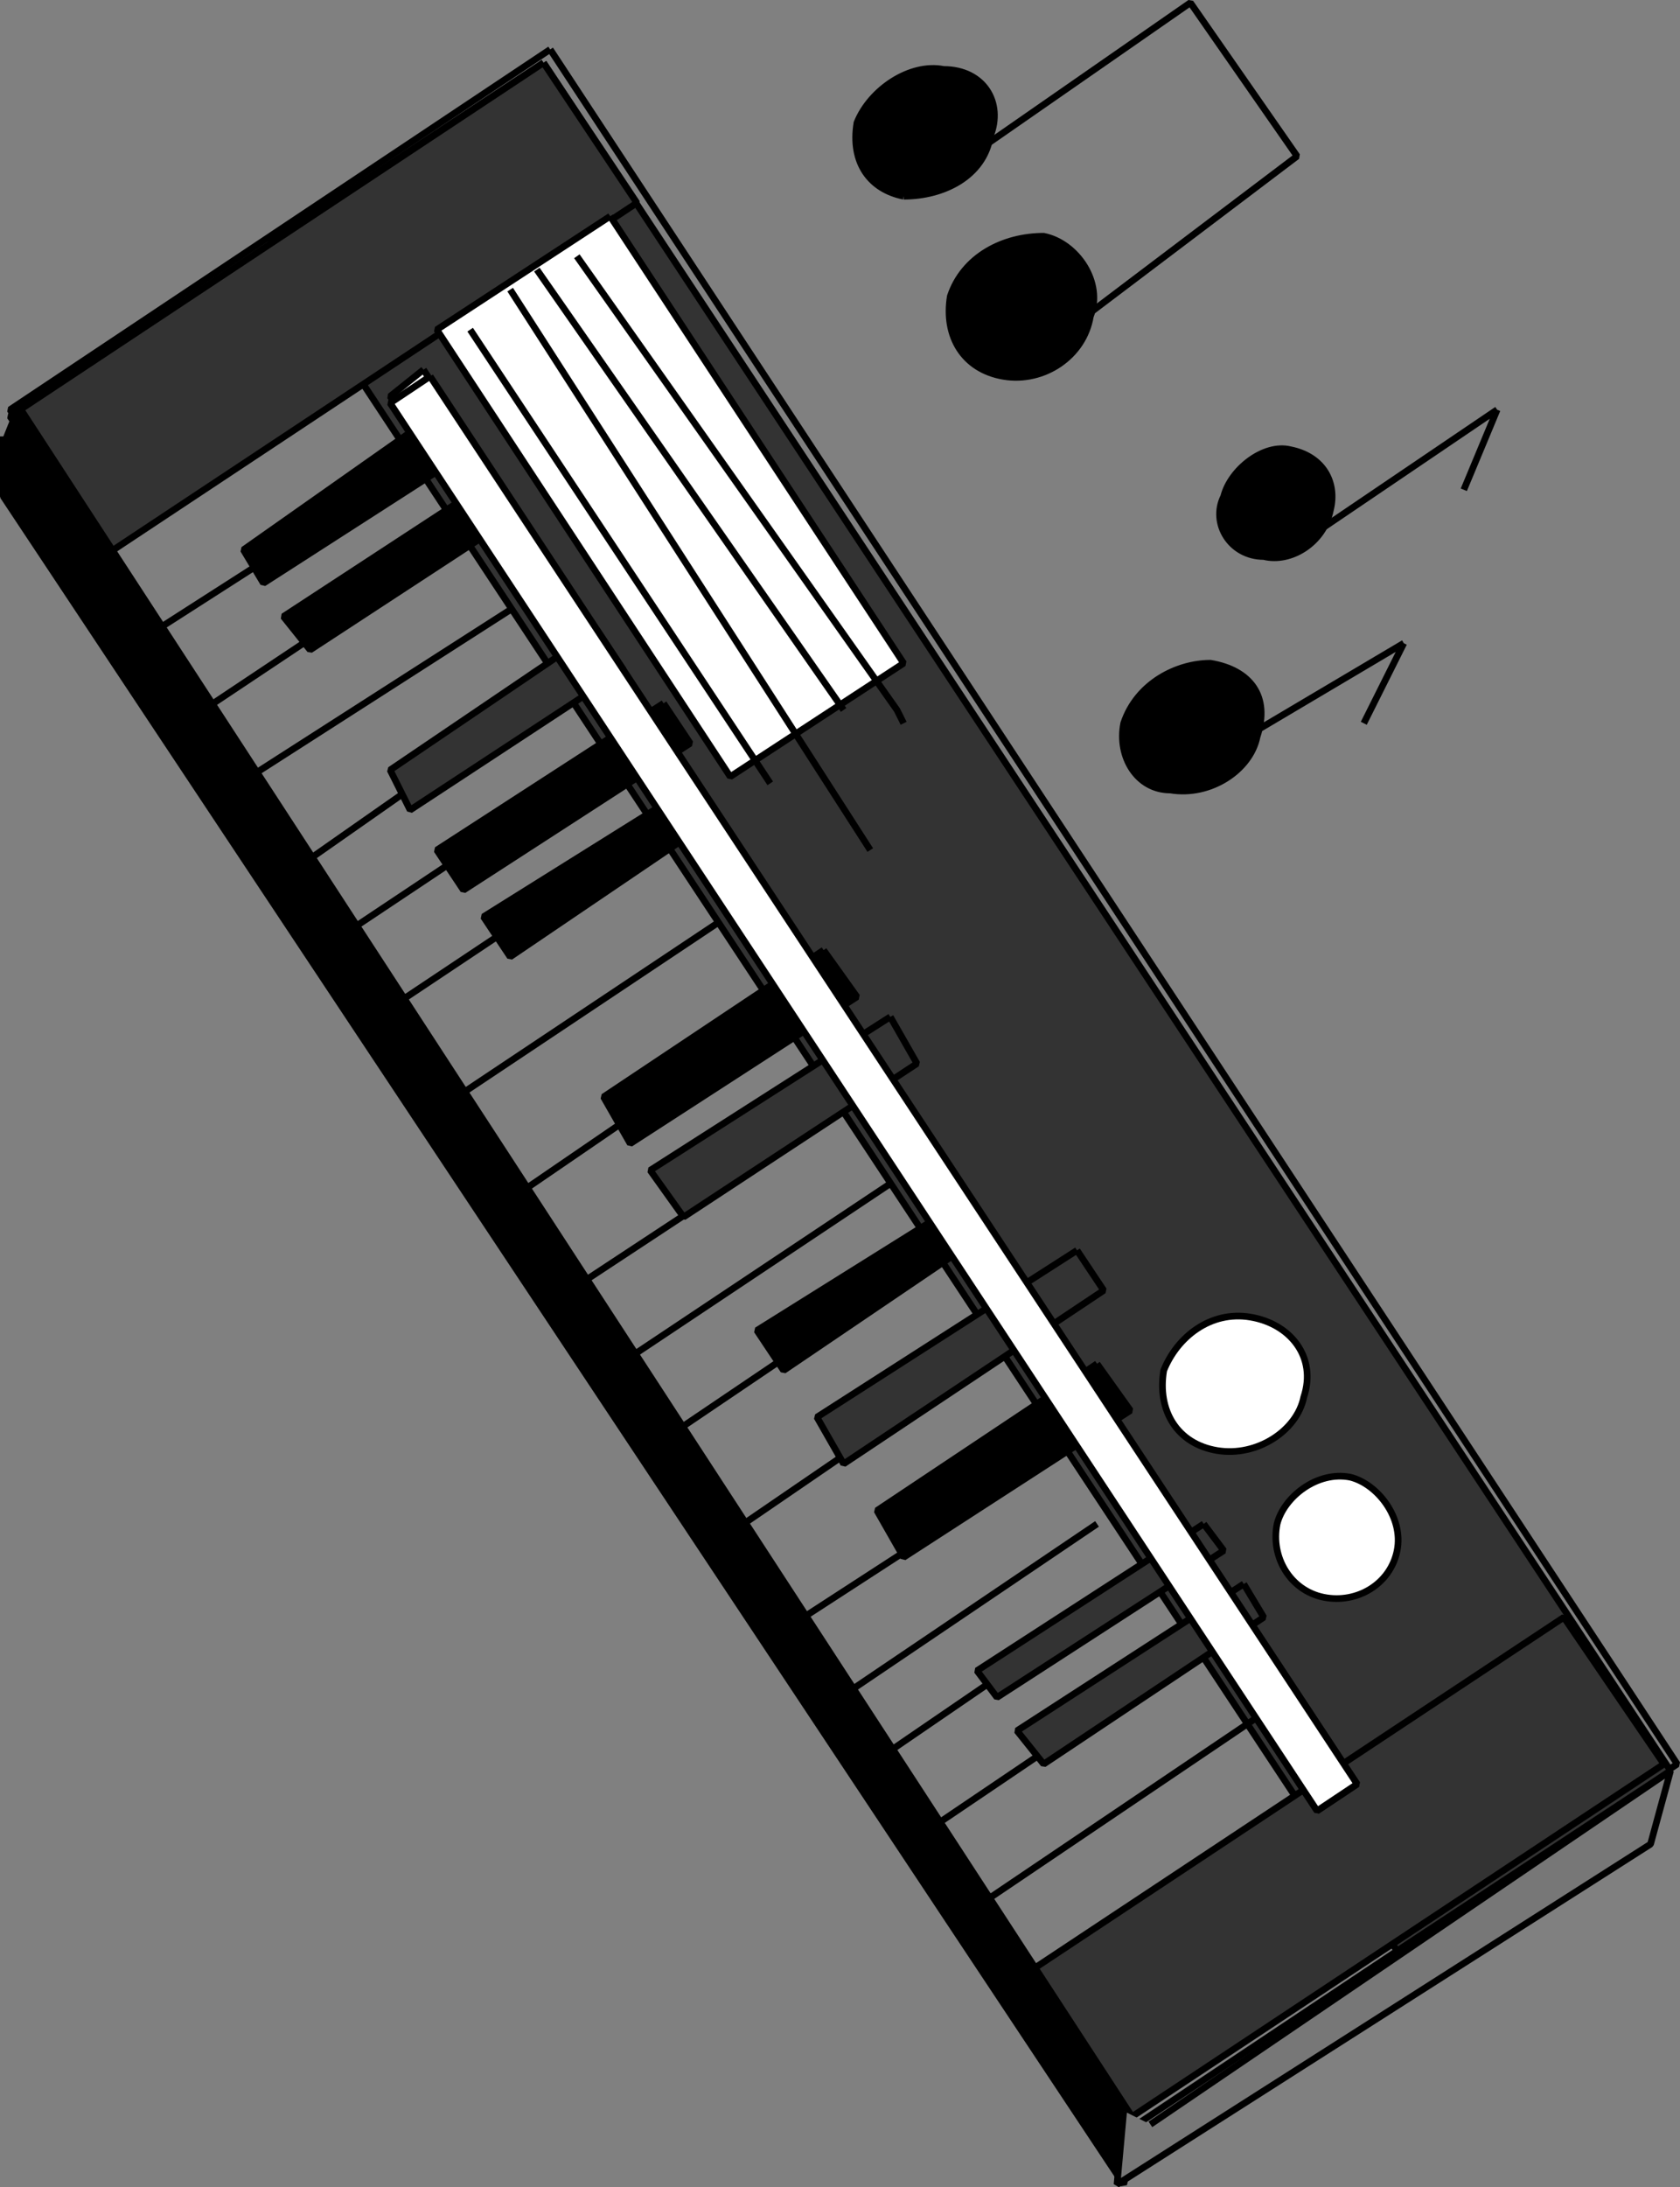 <svg xmlns="http://www.w3.org/2000/svg" width="251.918" height="327.832" version="1.2"><rect width="100%" height="100%" fill="#808080" stroke="none"/><g fill="none" fill-rule="evenodd" stroke="#000" stroke-linejoin="bevel" font-family="'Sans Serif'" font-size="12.5" font-weight="400"><path d="m82.5 7.41 169 257-81 54-169-257 81-54" vector-effect="non-scaling-stroke"/><path fill="#333" d="m81.5 9.41 169 256-41 27-169-256 41-27" vector-effect="non-scaling-stroke"/><path fill="#333" d="m81.5 9.41 14 21-80 53-14-21 80-53m168 255-15-22-80 53 15 22 80-53" vector-effect="non-scaling-stroke"/><path fill="#fff" d="m91.5 32.41 44 67-26 17-44-67 26-17" vector-effect="non-scaling-stroke"/><path d="m86.5 38.41 48 68 1 2m-55-68 46 66m-50-63 54 84m-60-78 45 68" vector-effect="non-scaling-stroke"/><path fill="#fff" d="M198.5 239.41c-5-1-8-6-7-11 1-4 6-8 11-7 4 1 8 6 7 11s-6 8-11 7m-16-22c-6-1-9-6-8-12 2-5 7-9 13-8s10 6 8 12c-1 5-7 9-13 8m-119-162 140 212-6 4-139-212 5-4" vector-effect="non-scaling-stroke"/><path d="m23.5 94.41 39-25-2 2 2-2m-32 37 39-26m-32 36 39-25m-31 38 40-28m-33 38 39-26m-32 37 39-26m-30 40 39-26m-29 40 38-26m-31 41 41-27m-32 37 39-26m-32 37 37-25m-27 39 38-26m-29 40 37-24m-30 35 37-25m-31 34 38-26-1 2m-30 35 37-25m-29 36 40-27" vector-effect="non-scaling-stroke"/><path fill="#333" d="m161.5 187.41 4 6-39 26-4-7 39-25" vector-effect="non-scaling-stroke"/><path fill="#000" d="m164.5 204.41 5 7-34 22-4-7 33-22" vector-effect="non-scaling-stroke"/><path fill="#333" d="m186.5 237.41 3 5-33 22-4-5 34-22m-6-9 3 4-34 22-3-4 34-22" vector-effect="non-scaling-stroke"/><path fill="#000" d="m104.5 117.41 3 5-31 21-4-6 32-20m41 62 3 5-31 21-4-6 32-20" vector-effect="non-scaling-stroke"/><path fill="#333" d="m133.5 152.41 4 7-35 23-5-7 36-23" vector-effect="non-scaling-stroke"/><path fill="#000" d="m99.5 105.41 4 6-34 22-4-6 34-22" vector-effect="non-scaling-stroke"/><path fill="#333" d="m89.5 94.41 4 6-32 21-3-6 31-21" vector-effect="non-scaling-stroke"/><path fill="#000" d="m68.5 75.41 4 5-26 17-4-5 26-17m55 67 5 7-34 22-4-7 33-22m-60-79 4 6-28 18-3-5 27-19" vector-effect="non-scaling-stroke"/><path fill="#fff" d="m64.5 56.41 139 211-6 4-139-211 6-4" vector-effect="non-scaling-stroke"/><path fill="#000" d="M135.5 29.41c-5-1-8-5-7-11 2-5 8-9 13-8 6 0 9 5 7 10-1 6-7 9-13 9m15 27c-6-1-9-6-8-12 2-6 8-9 14-9 5 1 9 7 7 12-1 6-7 10-13 9m39 27c-5 0-8-5-6-9 1-4 6-8 10-7 5 1 7 5 6 9-1 5-6 8-10 7m-14 35c-5 0-8-5-7-10 2-6 8-9 13-9 6 1 9 5 7 11-1 5-7 9-13 8" vector-effect="non-scaling-stroke"/><path d="m141.5 24.41-5-3m6 4 36-25 16 23-41 31m40 28 31-21m0 0-5 12m-36 39 27-16m0 0-6 12" vector-effect="non-scaling-stroke"/><path fill="#000" d="M.5 65.41v9l168 253 2-9-168-258" vector-effect="non-scaling-stroke"/><path fill="#777" d="m172.5 318.41 78-53-3 11-80 51 1-11" vector-effect="non-scaling-stroke"/></g></svg>
